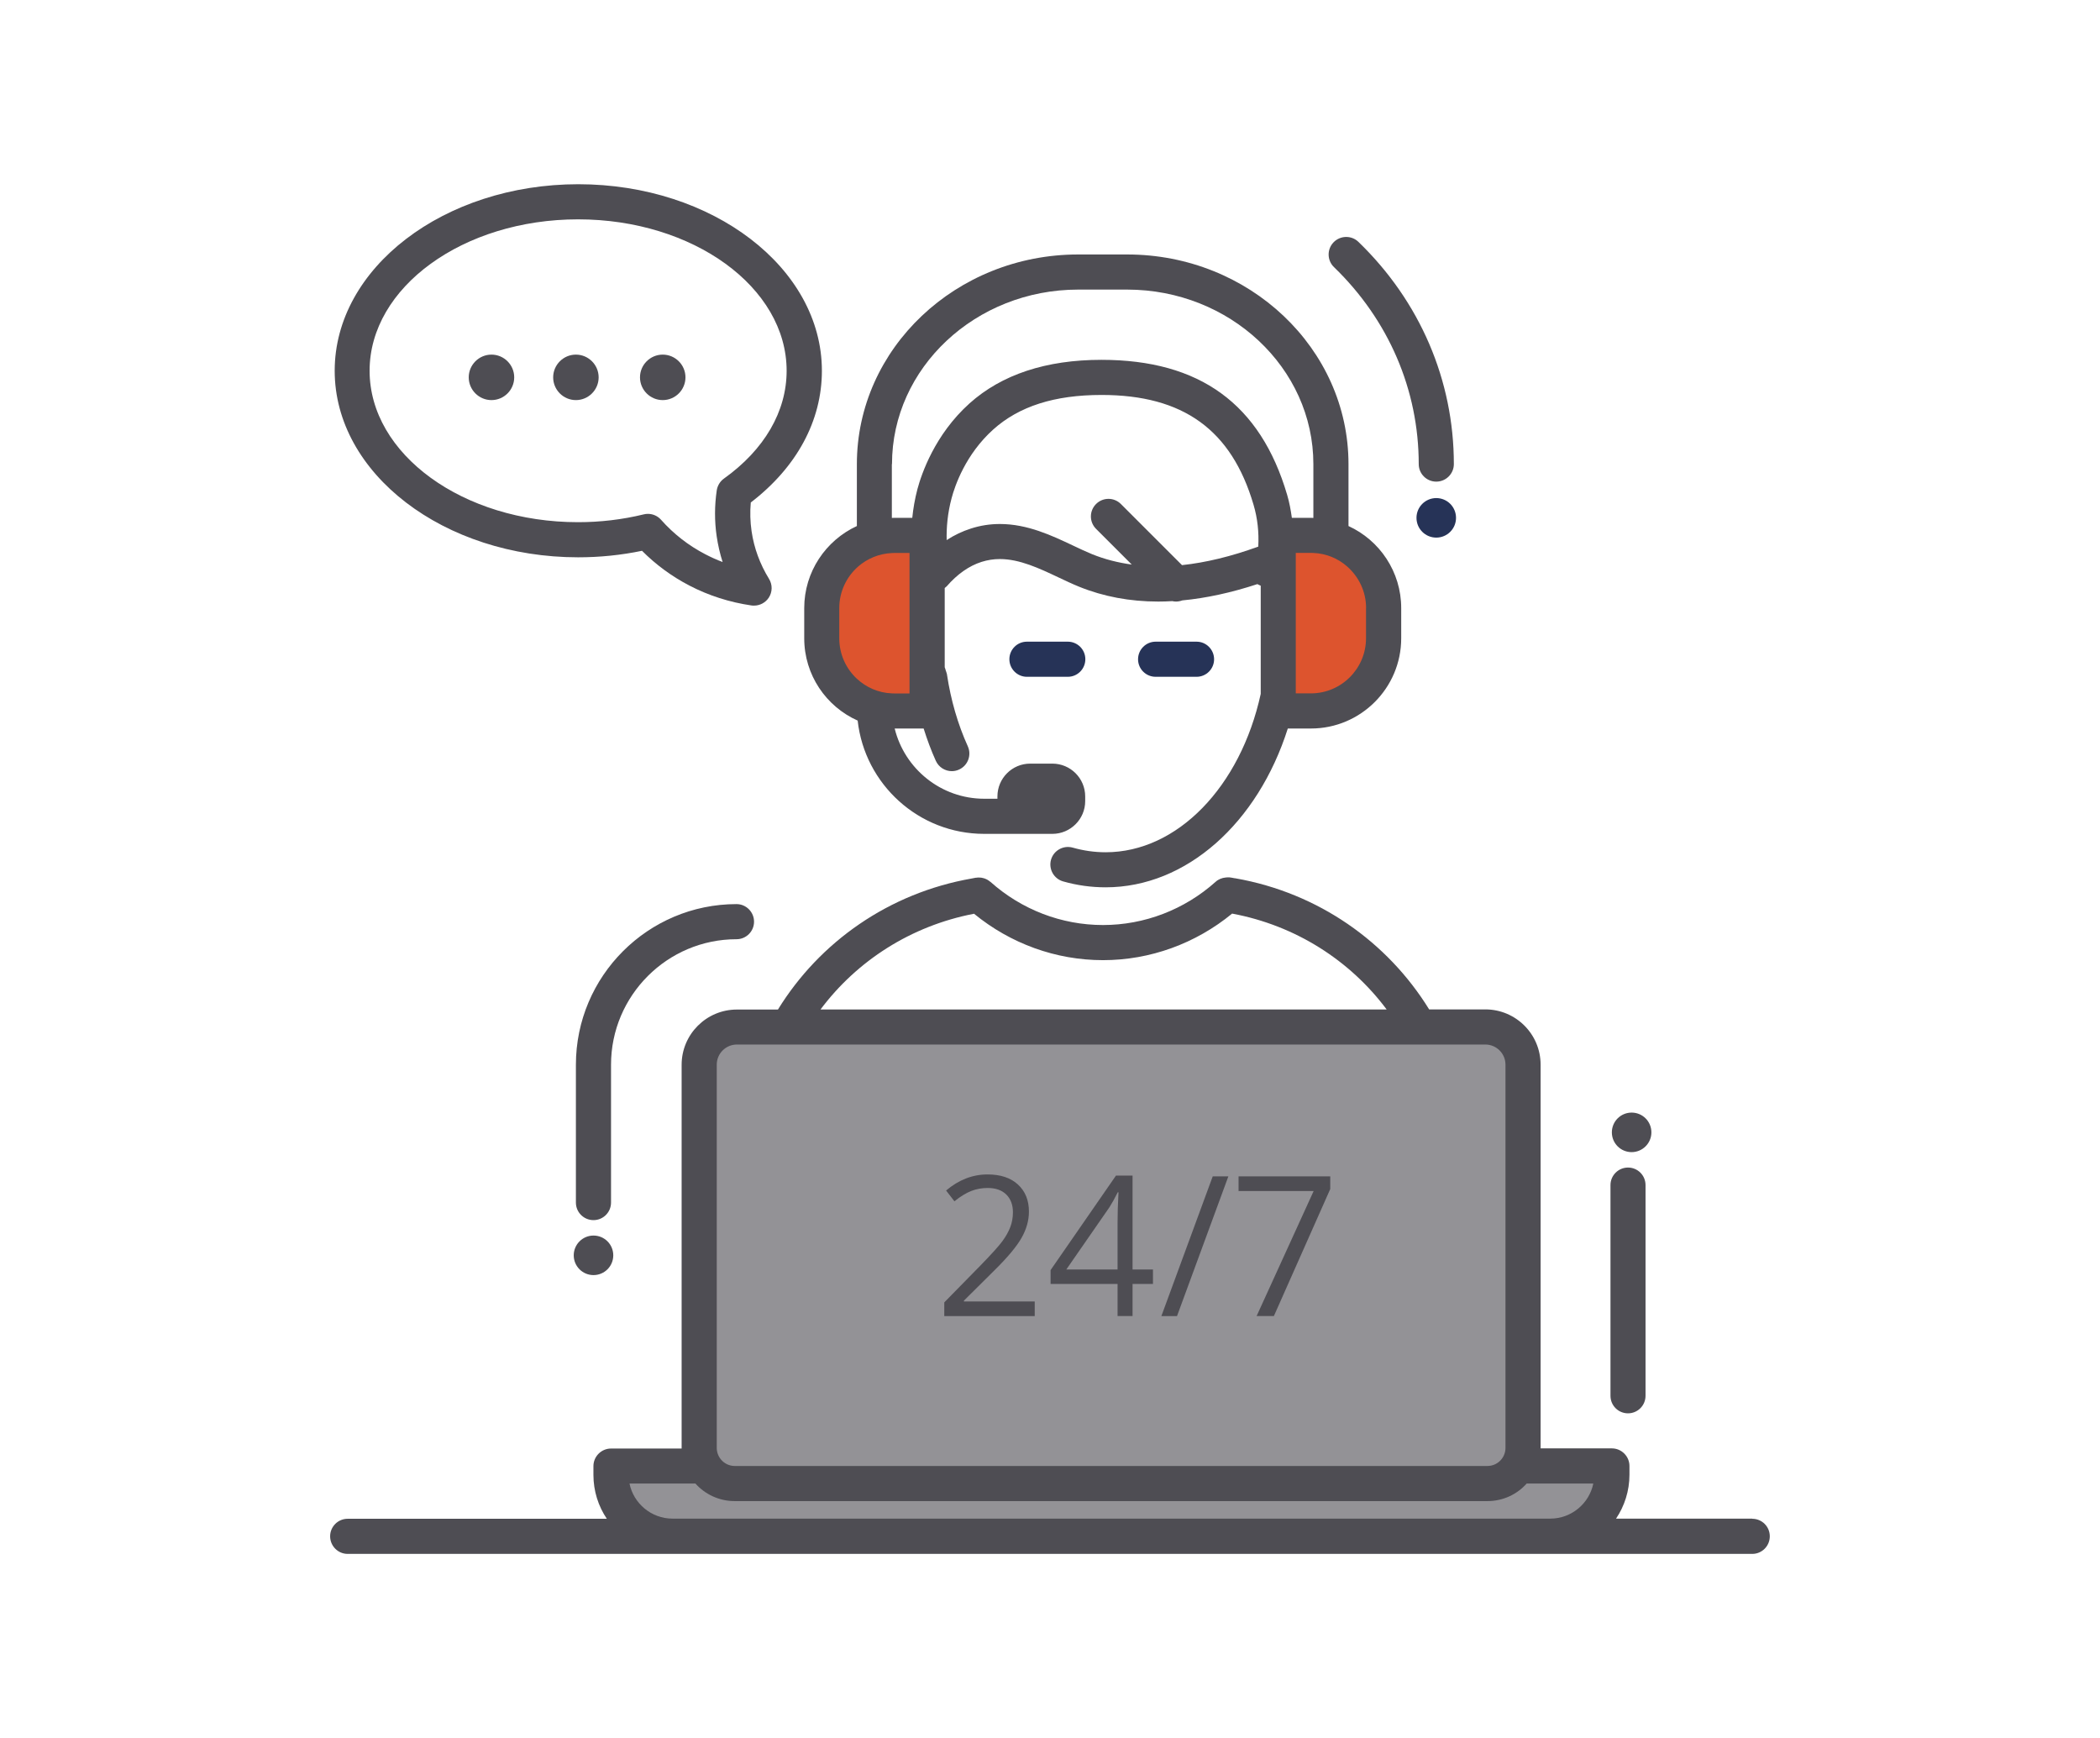 <?xml version="1.0" encoding="UTF-8"?>
<svg id="Layer_1" data-name="Layer 1" xmlns="http://www.w3.org/2000/svg" viewBox="0 0 290 240">
  <defs>
    <style>
      .cls-1 {
        fill: #4e4d53;
      }

      .cls-1, .cls-2, .cls-3, .cls-4 {
        stroke-width: 0px;
      }

      .cls-2 {
        fill: #263357;
      }

      .cls-3 {
        fill: #dd542e;
      }

      .cls-4 {
        fill: #939296;
      }
    </style>
  </defs>
  <path class="cls-3" d="M191.07,88.14v-4.17c0-5.54-4.5-10.04-10.04-10.04h-4.51v24.25h4.51c5.54,0,10.04-4.5,10.04-10.04"/>
  <path class="cls-3" d="M123.52,98.18h4.51v-24.25h-4.51c-5.54,0-10.04,4.49-10.04,10.04v4.17c0,5.54,4.49,10.04,10.04,10.04"/>
  <path class="cls-4" d="M153.44,168.49c3.34,0,6.06,2.72,6.06,6.06s-2.72,6.06-6.06,6.06-6.06-2.72-6.06-6.06,2.72-6.06,6.06-6.06M209.62,202.44c.43-.73.7-1.57.7-2.49v-52.93c0-2.87-2.33-5.2-5.2-5.2h-103.36c-2.87,0-5.2,2.33-5.2,5.2v52.93c0,.91.26,1.75.69,2.49h-12.87v1.21c0,4.68,3.8,8.49,8.49,8.49h121.23c4.69,0,8.49-3.8,8.49-8.49v-1.21h-12.97Z"/>
  <path class="cls-2" d="M141.81,88.61c-1.34,0-2.42,1.09-2.42,2.42s1.08,2.43,2.42,2.43h5.65c1.34,0,2.42-1.09,2.42-2.43s-1.09-2.42-2.42-2.42h-5.65Z"/>
  <path class="cls-2" d="M165.24,93.46c1.34,0,2.42-1.09,2.42-2.42s-1.08-2.43-2.42-2.43h-5.65c-1.34,0-2.43,1.09-2.43,2.43s1.09,2.42,2.43,2.42h5.65Z"/>
  <path class="cls-1" d="M92.87,209.71c-2.92,0-5.38-2.09-5.94-4.85h9.1c1.33,1.49,3.27,2.43,5.43,2.43h103.94c2.16,0,4.1-.93,5.43-2.43h9.2c-.56,2.76-3.02,4.85-5.94,4.85h-121.23ZM98.98,147.02c0-1.53,1.25-2.78,2.78-2.78h103.36c1.53,0,2.78,1.25,2.78,2.78v52.99c-.04,1.35-1.14,2.43-2.49,2.43h-103.94c-1.35,0-2.45-1.08-2.49-2.43v-52.99ZM134.51,126.18c5.04,4.13,11.3,6.41,17.81,6.41s12.79-2.29,17.83-6.43c8.78,1.64,16.29,6.48,21.34,13.24h-78.18c5.02-6.71,12.47-11.54,21.2-13.22M241.99,209.71h-18.82c1.16-1.73,1.85-3.82,1.85-6.06v-1.21c0-1.33-1.09-2.43-2.43-2.43h-9.84v-52.99c0-4.21-3.42-7.63-7.63-7.63h-7.76c-5.76-9.33-15.31-16.09-26.74-18.1-.06-.01-.12-.02-.17-.02h0c-.22-.05-.44-.08-.65-.11-.19-.02-.38,0-.56.02-.5.05-.99.24-1.38.6-4.3,3.84-9.82,5.96-15.54,5.96s-11.24-2.12-15.54-5.96c-.03-.02-.06-.04-.09-.06-.08-.06-.16-.13-.25-.18-.05-.03-.1-.06-.15-.09-.09-.05-.18-.09-.27-.12-.05-.02-.11-.04-.16-.05-.09-.03-.19-.05-.29-.07-.06,0-.11-.02-.17-.02-.09,0-.19-.01-.29-.01-.07,0-.14,0-.21.02-.06,0-.11,0-.17.01l-.52.1c-11.44,2-21.02,8.75-26.78,18.1h-5.67c-4.21,0-7.63,3.42-7.63,7.63v52.99h-9.75c-1.33,0-2.43,1.09-2.43,2.43v1.21c0,2.24.68,4.33,1.85,6.06h-35.79c-1.34,0-2.42,1.09-2.42,2.42s1.08,2.43,2.42,2.43h193.97c1.34,0,2.42-1.09,2.42-2.43s-1.08-2.42-2.42-2.42"/>
  <path class="cls-1" d="M115.9,83.97c0-2.28,1.01-4.33,2.6-5.73,1.26-1.1,2.89-1.79,4.67-1.87.11-.01.23-.01.34-.01h2.09v19.4h-2.09c-.11,0-.23,0-.34-.01-1.87-.07-3.56-.83-4.85-2.03-1.49-1.39-2.42-3.37-2.42-5.57v-4.17ZM123.18,64.09c0-13.29,11.54-24.1,25.71-24.1h6.77c14.17,0,25.71,10.82,25.71,24.1v7.43c-.11-.01-.23-.01-.34-.01h-2.63c-.15-1.07-.34-2.13-.65-3.17-3.69-12.55-12.07-18.65-25.65-18.65-7.64,0-13.77,2.03-18.22,6.02-4.79,4.31-6.62,9.72-7.19,11.84-.36,1.37-.58,2.69-.71,3.96h-2.48c-.11,0-.23,0-.34.01v-7.43ZM188.64,83.97v4.17c0,4.2-3.42,7.61-7.61,7.61h-2.09v-19.4h2.09c.11,0,.23,0,.34.01,1.78.07,3.41.76,4.67,1.87,1.6,1.41,2.61,3.46,2.61,5.73M173.74,75.49s0,0,0,0c-3.71,1.35-7.23,2.2-10.51,2.55l-8.44-8.44c-.95-.95-2.48-.95-3.43,0-.95.95-.95,2.48,0,3.43l4.93,4.93c-1.9-.26-3.71-.72-5.45-1.42-.83-.34-1.71-.75-2.63-1.19-2.96-1.4-6.32-2.99-10.13-2.99-1.37,0-2.72.21-4.01.63-1.16.37-2.28.9-3.34,1.59-.04-1.73.12-3.69.68-5.78.45-1.7,1.92-6.04,5.74-9.48,3.58-3.22,8.48-4.78,14.97-4.78,11.28,0,17.95,4.82,20.99,15.17.55,1.86.76,3.8.65,5.79M111.06,88.14c0,5.07,3.03,9.43,7.38,11.37.97,8.79,8.43,15.64,17.47,15.64h9.42c2.49,0,4.53-2.03,4.53-4.52v-.65c0-2.5-2.03-4.53-4.53-4.53h-3.07c-2.49,0-4.52,2.03-4.52,4.53v.32h-1.82c-5.98,0-11-4.14-12.37-9.7h4c.48,1.53,1.03,3.02,1.68,4.46.41.9,1.29,1.43,2.21,1.43.34,0,.67-.07,1-.22,1.22-.55,1.76-1.99,1.21-3.21-1.38-3.05-2.34-6.37-2.87-9.87,0-.02,0-.03-.01-.05,0-.02,0-.04,0-.06-.01-.05-.03-.09-.05-.14-.03-.11-.06-.22-.11-.33-.05-.16-.08-.33-.15-.47v-10.94c.09-.08.19-.15.28-.24,1.46-1.68,3.08-2.82,4.81-3.37.83-.26,1.66-.39,2.53-.39,2.72,0,5.44,1.28,8.06,2.52.95.45,1.92.91,2.88,1.3,3.35,1.36,7.02,2.05,10.92,2.05.64,0,1.29-.02,1.95-.06.17.04.35.06.52.06.29,0,.59-.06.86-.16,3.28-.31,6.75-1.06,10.37-2.25.14.09.3.15.46.22v14.94c-2.8,12.83-11.52,21.87-21.42,21.87-1.53,0-3.06-.22-4.54-.64-1.29-.36-2.63.38-3,1.67-.36,1.28.38,2.62,1.66,2.99,1.93.55,3.9.82,5.88.82,11.17,0,21.02-8.9,25.16-21.93h3.2c6.87,0,12.46-5.59,12.46-12.46v-4.17c0-5.02-2.98-9.36-7.28-11.33v-8.55c0-15.97-13.71-28.95-30.56-28.95h-6.77c-16.85,0-30.56,12.98-30.56,28.95v8.55c-4.29,1.98-7.27,6.32-7.27,11.33v4.17Z"/>
  <path class="cls-1" d="M101.71,129.7c1.34,0,2.42-1.09,2.42-2.42s-1.08-2.43-2.42-2.43c-12.23,0-22.18,9.95-22.18,22.18v19.04c0,1.34,1.09,2.42,2.43,2.42s2.42-1.09,2.42-2.42v-19.04c0-9.55,7.77-17.33,17.33-17.33"/>
  <path class="cls-1" d="M224.82,195.17c1.34,0,2.42-1.09,2.42-2.42v-29.1c0-1.34-1.08-2.42-2.42-2.42s-2.42,1.09-2.42,2.42v29.1c0,1.34,1.08,2.42,2.42,2.42"/>
  <path class="cls-1" d="M225.32,159.1c1.5,0,2.73-1.22,2.73-2.73s-1.22-2.73-2.73-2.73-2.73,1.22-2.73,2.73,1.22,2.73,2.73,2.73"/>
  <path class="cls-2" d="M198.34,68.78c-1.5,0-2.73,1.22-2.73,2.73s1.22,2.73,2.73,2.73,2.73-1.22,2.73-2.73-1.22-2.73-2.73-2.73"/>
  <path class="cls-1" d="M81.96,170.62c-1.5,0-2.73,1.22-2.73,2.73s1.22,2.73,2.73,2.73,2.73-1.22,2.73-2.73-1.22-2.73-2.73-2.73"/>
  <path class="cls-1" d="M195.92,64.09c0,1.34,1.09,2.42,2.42,2.42s2.43-1.08,2.43-2.42c0-11.58-4.68-22.48-13.18-30.69-.96-.93-2.5-.9-3.43.06-.93.96-.91,2.5.06,3.43,7.55,7.3,11.7,16.96,11.7,27.21"/>
  <path class="cls-1" d="M79.84,30.29c15.88,0,28.79,9.38,28.79,20.91,0,5.61-3.07,10.9-8.66,14.89-.53.38-.89.97-.99,1.62-.31,2.11-.32,4.25-.01,6.35.18,1.21.45,2.4.82,3.55-.81-.3-1.6-.66-2.37-1.06-2.34-1.21-4.4-2.82-6.13-4.77-.47-.53-1.13-.82-1.82-.82-.19,0-.38.02-.57.07-2.95.72-6,1.08-9.07,1.08-15.88,0-28.79-9.38-28.79-20.91s12.92-20.91,28.79-20.91M79.84,76.96c2.97,0,5.94-.3,8.82-.9,1.91,1.92,4.1,3.53,6.54,4.8,2.67,1.39,5.56,2.31,8.58,2.75.12.02.23.02.35.02.81,0,1.58-.41,2.03-1.09.52-.79.53-1.8.04-2.6-1.26-2.05-2.07-4.26-2.41-6.58-.19-1.31-.23-2.64-.11-3.97,6.34-4.86,9.82-11.28,9.82-18.19,0-14.21-15.09-25.76-33.64-25.76s-33.64,11.56-33.64,25.76,15.09,25.76,33.64,25.76"/>
  <path class="cls-1" d="M91.52,55.25c1.73,0,3.14-1.41,3.14-3.14s-1.41-3.14-3.14-3.14-3.14,1.41-3.14,3.14,1.41,3.14,3.14,3.14"/>
  <path class="cls-1" d="M79.53,55.25c1.73,0,3.14-1.41,3.14-3.14s-1.41-3.14-3.14-3.14-3.14,1.41-3.14,3.14,1.41,3.14,3.14,3.14"/>
  <path class="cls-1" d="M67.87,55.25c1.73,0,3.14-1.41,3.14-3.14s-1.41-3.14-3.14-3.14-3.14,1.41-3.14,3.14,1.41,3.14,3.14,3.14"/>
  <rect class="cls-4" x="130.36" y="161.61" width="39.72" height="24.05"/>
  <g>
    <path class="cls-1" d="M142.9,181.74h-12.5v-1.89l5.01-5.11c1.53-1.57,2.53-2.68,3.02-3.35.49-.67.85-1.32,1.09-1.95s.36-1.32.36-2.04c0-1.03-.31-1.84-.92-2.45-.62-.6-1.47-.9-2.56-.9-.79,0-1.54.13-2.24.4s-1.5.74-2.36,1.44l-1.15-1.49c1.75-1.48,3.66-2.22,5.72-2.22,1.79,0,3.19.46,4.2,1.39s1.52,2.17,1.52,3.74c0,1.22-.34,2.43-1.02,3.63-.68,1.2-1.94,2.71-3.8,4.54l-4.16,4.13v.11h9.78v2.03Z"/>
    <path class="cls-1" d="M159.22,177.3h-2.82v4.43h-2.07v-4.43h-9.25v-1.91l9.03-13.05h2.29v12.97h2.82v1.99ZM154.33,175.31v-6.41c0-1.26.04-2.68.13-4.26h-.1c-.42.84-.81,1.54-1.17,2.1l-5.94,8.57h7.09Z"/>
    <path class="cls-1" d="M169.63,162.45l-7.09,19.29h-2.16l7.09-19.29h2.16Z"/>
    <path class="cls-1" d="M173.53,181.74l7.88-17.27h-10.37v-2.02h12.66v1.75l-7.78,17.53h-2.4Z"/>
  </g>
</svg>